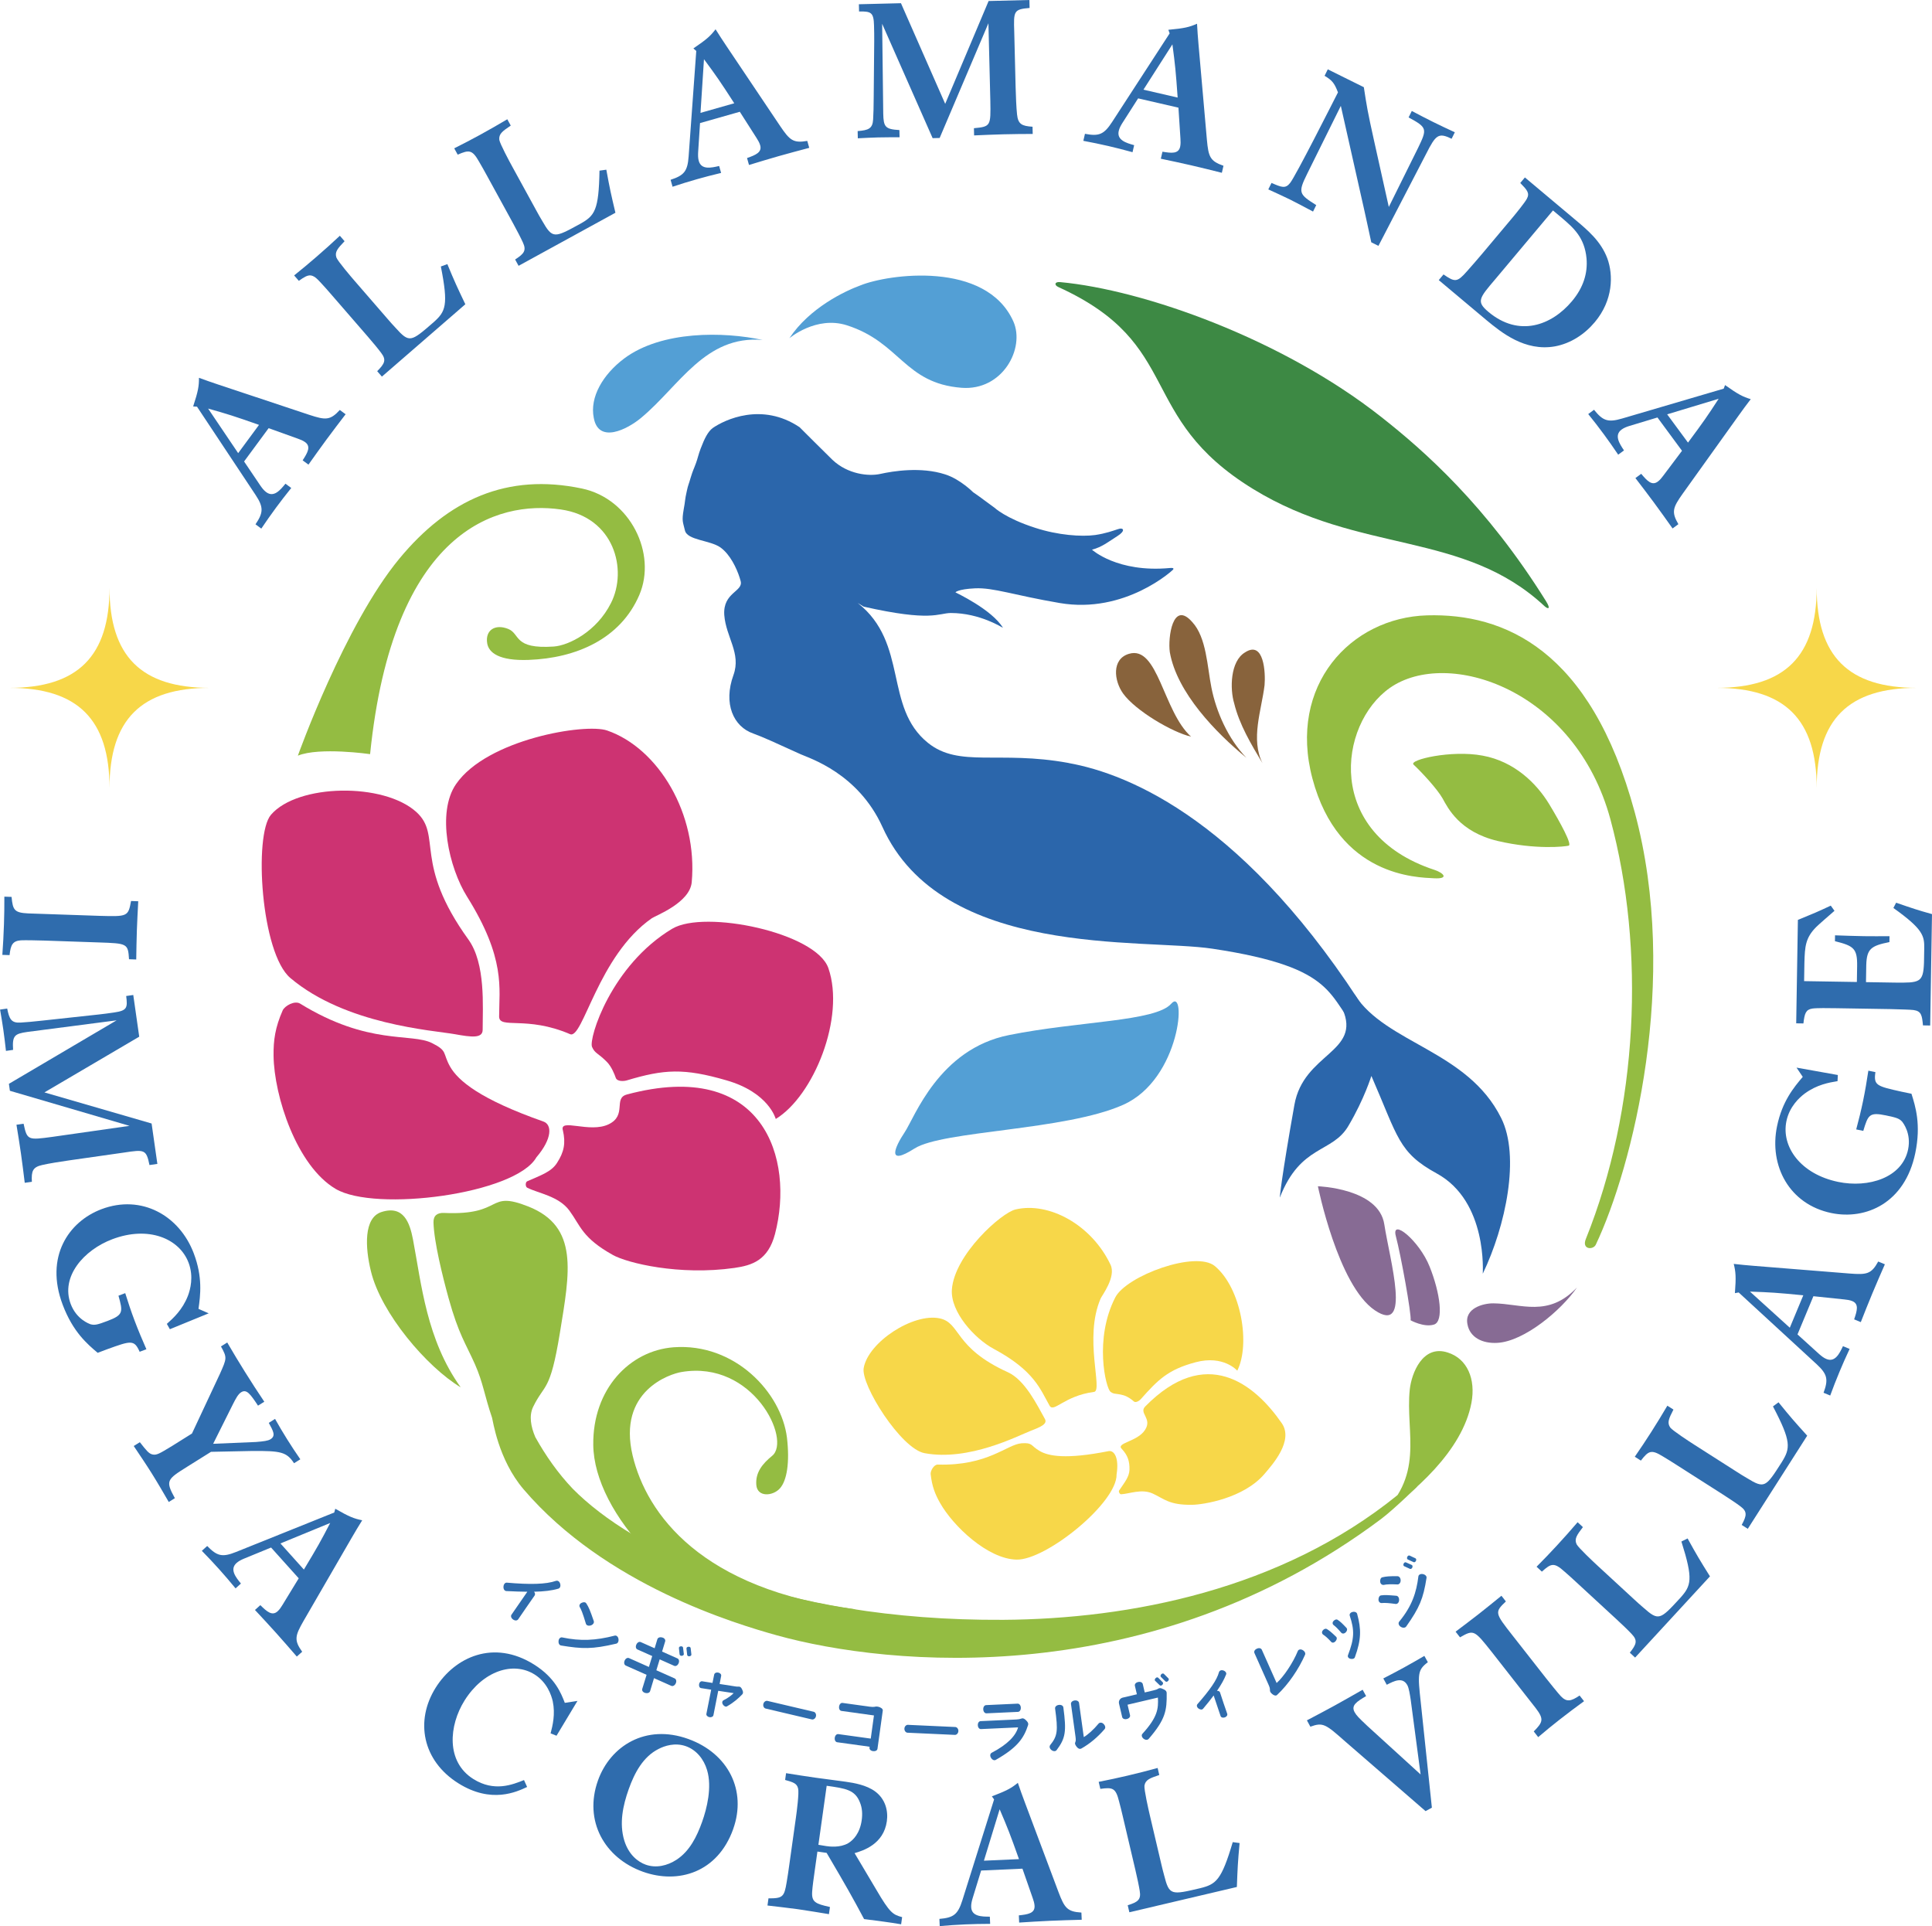 <?xml version="1.0" encoding="UTF-8"?>
<svg id="b" data-name="レイヤー_2" xmlns="http://www.w3.org/2000/svg" width="90.519" height="90.236" viewBox="0 0 90.519 90.236">
  <defs>
    <style>
      .d {
        fill: #876b94;
      }

      .e {
        fill: #f7d749;
      }

      .f {
        fill: #2f6cad;
      }

      .g {
        fill: #3d8944;
      }

      .h {
        fill: #88633c;
      }

      .i {
        fill: #cd3372;
      }

      .j {
        fill: #94bc42;
      }

      .k {
        fill: #539fd5;
      }

      .l {
        fill: #2b66ab;
      }
    </style>
  </defs>
  <g id="c" data-name="atw">
    <g>
      <g>
        <path class="f" d="M9.049,19.044c.239-.729.275-.957.273-1.345.417.153.471.17.913.32l4.258,1.416c.756.248.975.266,1.428-.229l.272.201c-.302.395-.6.783-.895,1.184-.285.386-.568.785-.846,1.176l-.272-.201c.232-.359.398-.645.119-.851-.1-.074-.229-.124-.342-.164l-1.371-.492-1.15,1.56.771,1.142c.081.115.16.217.267.296.358.264.659-.1.9-.397l.272.201c-.284.354-.486.614-.712.921-.237.322-.468.649-.691.982l-.272-.201c.369-.545.388-.796.001-1.38l-2.742-4.131-.18-.011ZM12.135,19.905c-1.175-.414-1.462-.504-2.385-.764l1.409,2.088.976-1.324Z"/>
        <path class="f" d="M13.78,12.904c.368-.295.71-.58,1.052-.877.37-.32.733-.647,1.091-.982l.221.255c-.327.342-.47.502-.382.767.069.175.68.893.861,1.101l1.537,1.773c.116.134.239.275.368.411.654.727.721.669,1.776-.246.579-.513.712-.794.351-2.622l.304-.111c.355.857.454,1.066.843,1.881l-3.909,3.39-.221-.255c.359-.359.435-.53.187-.856-.132-.18-.399-.501-.638-.777l-1.689-1.948c-.157-.181-.315-.363-.479-.538-.432-.485-.572-.457-1.051-.113l-.221-.254Z"/>
        <path class="f" d="M21.281,6.949c.422-.211.816-.417,1.214-.634.428-.235.853-.478,1.273-.728l.162.296c-.392.265-.566.391-.536.669.031.186.476,1.017.609,1.258l1.128,2.058c.086.156.175.32.273.479.486.849.564.806,1.787.135.674-.379.864-.625.897-2.488l.32-.044c.166.913.218,1.138.426,2.017l-4.537,2.486-.162-.296c.427-.275.537-.426.364-.798-.091-.203-.284-.574-.459-.894l-1.239-2.261c-.116-.21-.231-.421-.354-.627-.32-.565-.463-.567-1.003-.332l-.162-.296Z"/>
        <path class="f" d="M32.487,2.268c.635-.43.803-.589,1.039-.896.237.376.269.423.527.811l2.501,3.725c.446.659.609.807,1.269.693l.092.325c-.481.128-.954.253-1.433.389-.462.131-.929.274-1.389.414l-.092-.325c.403-.142.71-.267.615-.6-.034-.12-.105-.238-.17-.34l-.784-1.228-1.864.53-.089,1.375c-.006.14-.006.27.03.398.122.427.582.324.955.237l.092.325c-.441.107-.76.188-1.128.293-.384.109-.767.227-1.147.354l-.092-.325c.626-.206.794-.392.845-1.091l.358-4.945-.135-.119ZM34.402,4.838c-.676-1.046-.848-1.293-1.419-2.064l-.163,2.514,1.582-.45Z"/>
        <path class="f" d="M40.239.199l1.973-.049,2.073,4.715L46.319.047l1.911-.047.009.373c-.746.063-.752.143-.719,1.121l.064,2.586c.011.427.033.96.067,1.279.047.461.227.546.726.578l.008.338c-.454.002-.925.005-1.378.017-.462.012-.915.032-1.368.052l-.008-.338c.79-.073.789-.109.769-1.273l-.09-3.644-2.285,5.375-.329.008-2.365-5.357.051,4.214c.015.613.089.727.757.764l.008.338c-.329,0-.667-.001-1.005.007-.32.008-.604.024-.951.041l-.008-.338c.506-.039.7-.115.725-.543.014-.169.027-.694.027-1.041l.024-2.633c.004-.205-.004-.507-.009-.729-.015-.622-.141-.664-.701-.658l-.008-.338Z"/>
        <path class="f" d="M54.741,1.396c.764-.07.987-.128,1.343-.284.025.444.031.5.069.965l.393,4.47c.073.792.143,1,.777,1.219l-.076.329c-.483-.121-.958-.239-1.443-.351-.468-.108-.947-.209-1.416-.308l.076-.329c.422.07.75.109.828-.229.028-.121.023-.259.015-.38l-.094-1.454-1.889-.435-.742,1.161c-.074.12-.136.233-.166.363-.1.433.353.565.722.668l-.076.329c-.438-.119-.756-.202-1.129-.288-.39-.09-.781-.171-1.176-.244l.076-.329c.647.122.885.04,1.267-.547l2.701-4.158-.061-.169ZM55.176,4.571c-.088-1.243-.119-1.542-.246-2.493l-1.357,2.123,1.603.37Z"/>
        <path class="f" d="M62.21,3.248l1.689.837c.139.902.167,1.105.487,2.543l.683,3.067,1.37-2.764c.434-.896.434-.956-.443-1.43l.15-.302c.331.174.662.348.996.513.342.17.681.328,1.02.485l-.15.303c-.617-.296-.737-.196-1.198.716l-2.231,4.302-.335-.166-.19-.878c-.097-.445-.194-.89-.295-1.327l-.942-4.187-1.567,3.163c-.45.908-.402.972.415,1.486l-.15.303c-.362-.19-.713-.383-1.08-.565-.327-.162-.669-.312-1.016-.474l.15-.303c.474.205.653.284.875-.003.265-.335,1.943-3.661,2.239-4.239-.169-.441-.269-.56-.627-.777l.15-.303Z"/>
        <path class="f" d="M67.409,13.123l.223-.266c.538.37.639.373,1.092-.14.104-.11.597-.683.706-.813l1.418-1.689c.16-.191.599-.728.691-.906.141-.265.008-.411-.311-.737l.217-.259,2.323,1.95c.634.532,1.233,1.035,1.537,1.835.29.789.273,1.971-.584,2.993-.48.572-1.125.995-1.858,1.134-1.423.257-2.532-.663-3.206-1.216l-2.248-1.887ZM72.761,9.859l-2.704,3.222c-.762.893-.893,1.05-.321,1.53,1.43,1.201,2.959.638,3.914-.5.537-.64.743-1.315.683-2.004-.092-.983-.611-1.43-1.13-1.877l-.443-.372Z"/>
        <path class="f" d="M80.824,18.041c.626.444.833.546,1.203.659-.27.353-.302.399-.575.778l-2.612,3.648c-.46.649-.542.853-.204,1.431l-.272.2c-.288-.406-.571-.805-.867-1.205-.285-.386-.582-.775-.874-1.155l.272-.2c.275.328.498.571.777.365.1-.074.187-.182.258-.279l.876-1.165-1.15-1.56-1.319.398c-.134.043-.255.089-.362.168-.358.264-.1.659.113.977l-.272.2c-.255-.375-.443-.646-.67-.953-.237-.322-.482-.639-.734-.95l.272-.201c.412.514.646.606,1.318.409l4.757-1.398.064-.168ZM79.087,20.735c.743-1,.914-1.248,1.436-2.053l-2.412.729.976,1.324Z"/>
      </g>
      <g>
        <path class="f" d="M6.477,42.222c-.028.551-.049.906-.064,1.35-.016.462-.023.924-.03,1.378l-.338-.012c-.046-.74-.081-.741-1.423-.787l-2.532-.087c-.222-.007-.924-.023-1.111-.012-.384.031-.479.206-.531.693l-.338-.011c.034-.479.06-.959.076-1.439.015-.426.019-.818.018-1.289l.338.012c.059.616.126.742.783.774l.8.027,2.541.087c1.306.036,1.342.037,1.474-.696l.338.012Z"/>
        <path class="f" d="M6.244,46.613l.279,1.954-4.442,2.61,5.022,1.457.27,1.893-.37.053c-.149-.733-.23-.731-1.197-.584l-2.562.365c-.422.06-.949.144-1.262.216-.453.1-.516.289-.489.788l-.334.047c-.055-.45-.113-.918-.177-1.367-.065-.458-.138-.905-.211-1.353l.334-.048c.165.776.2.771,1.355.615l3.609-.515-5.606-1.643-.046-.326,5.046-2.974-4.18.543c-.607.087-.712.173-.67.841l-.334.048c-.038-.327-.076-.663-.124-.997-.045-.317-.094-.597-.152-.939l.334-.048c.098.498.196.682.624.657.17-.006.693-.054,1.038-.094l2.618-.284c.204-.02.503-.063.723-.094.616-.088.643-.217.572-.773l.334-.048Z"/>
        <path class="f" d="M4.575,63.376c-.474-.401-1.155-.97-1.638-2.251-.848-2.246.278-3.896,1.817-4.477,1.88-.71,3.658.301,4.326,2.073.421,1.114.31,1.954.22,2.597l.478.209-1.819.744-.142-.25c.299-.265.731-.656.987-1.313.109-.288.28-.894.032-1.551-.43-1.139-1.883-1.741-3.571-1.103-1.348.508-2.432,1.763-1.952,3.036.273.724.872.925.918.946.202.057.325.029.815-.156.749-.282.712-.43.505-1.179l.316-.12c.135.434.282.872.442,1.296.17.449.356.892.55,1.332l-.316.119c-.256-.578-.406-.521-1.527-.117l-.441.166Z"/>
        <path class="f" d="M10.647,62.894c.273.469.553.934.836,1.386.292.467.592.93.9,1.388l-.294.184c-.364-.548-.535-.788-.791-.627-.143.089-.248.291-.389.568l-.922,1.846,2.013-.085c.349-.029.554-.053.675-.129.256-.16.127-.384-.082-.767l.294-.185c.183.326.369.64.567.956.198.317.404.628.617.936l-.294.184c-.35-.526-.607-.585-1.985-.573l-1.905.039-1.108.693c-.965.604-1.035.658-.586,1.478l-.286.179c-.263-.454-.522-.901-.8-1.345-.269-.43-.52-.797-.841-1.277l.286-.179c.305.386.419.535.59.574.196.045.332-.04.917-.395l.935-.585,1.307-2.79c.332-.743.342-.76.052-1.291l.294-.184Z"/>
        <path class="f" d="M15.708,70.682c.666.382.882.463,1.262.54-.235.378-.262.427-.498.83l-2.249,3.884c-.396.69-.458.901-.065,1.445l-.252.226c-.326-.377-.646-.746-.979-1.117-.321-.357-.654-.715-.981-1.066l.251-.226c.305.3.551.521.809.289.093-.083.168-.199.231-.302l.759-1.244-1.295-1.442-1.275.523c-.129.056-.245.113-.344.202-.331.297-.036.666.206.962l-.251.226c-.29-.349-.503-.6-.758-.884-.267-.298-.541-.589-.822-.875l.251-.226c.46.472.701.541,1.351.28l4.602-1.849.047-.174ZM14.238,73.531c.643-1.067.79-1.33,1.232-2.182l-2.331.958,1.099,1.224Z"/>
        <path class="f" d="M24.697,83.716c-.489.228-1.675.797-3.22-.171-1.688-1.058-2.039-2.926-1.066-4.478.902-1.439,2.717-2.275,4.608-1.089.994.623,1.272,1.353,1.444,1.798l.592-.091-.981,1.631-.277-.111c.096-.37.226-.897.101-1.501-.065-.282-.262-.888-.85-1.257-1.01-.633-2.417-.162-3.282,1.217-.732,1.168-.884,2.867.412,3.68.979.614,1.828.265,2.373.049l.145.322Z"/>
        <path class="f" d="M34.354,85.683c-.729,2.044-2.577,2.594-4.227,2.006-1.809-.645-2.783-2.389-2.112-4.274.576-1.617,2.235-2.668,4.234-1.947,1.882.68,2.743,2.422,2.104,4.214ZM30.855,81.935c-.725.365-1.126,1.119-1.397,1.881-.275.771-.449,1.605-.212,2.398.208.688.657,1.018,1.009,1.143.486.173,1.011.049,1.442-.232.616-.403.954-1.086,1.201-1.781.218-.611.472-1.616.23-2.42-.15-.506-.496-.941-.989-1.117-.519-.185-1.015-.012-1.283.128Z"/>
        <path class="f" d="M36.83,83.07c.518.082.913.146,1.371.21.203.028,1.199.16,1.419.19.396.056.975.155,1.382.455.48.355.618.904.549,1.397-.152,1.083-1.118,1.379-1.512,1.494l1.024,1.724c.63,1.076.771,1.159,1.204,1.274l-.047.335c-.298-.051-.554-.087-.818-.124-.308-.043-.617-.078-.917-.12-.555-1.039-.806-1.487-1.756-3.102l-.431-.061-.119.845c-.056.396-.114.81-.127,1.033-.033.489.153.569.833.719l-.047.335c-.492-.078-.974-.164-1.458-.232-.476-.067-.962-.117-1.422-.173l.047-.335c.673.005.738-.076.85-.743.047-.272.086-.545.125-.826l.31-2.21c.04-.282.156-1.172.103-1.368-.056-.241-.228-.292-.608-.4l.044-.317ZM38.343,86.425c.123.017.245.044.369.061.141.02.634.089,1.025-.134.245-.145.551-.47.636-1.078.04-.282.026-.571-.081-.829-.23-.598-.67-.66-1.56-.785l-.388,2.765Z"/>
        <path class="f" d="M46.471,84.155c.718-.272.917-.388,1.218-.633.143.421.164.473.326.911l1.576,4.201c.283.744.406.925,1.075.966l.015.337c-.498.014-.987.026-1.484.049-.479.022-.968.052-1.447.083l-.015-.337c.425-.046.752-.096.737-.442-.006-.124-.047-.256-.088-.37l-.48-1.376-1.936.087-.404,1.317c-.038.135-.068.261-.062.394.02.444.492.45.874.45l.015.337c-.454.003-.783.008-1.165.025-.4.018-.799.045-1.198.08l-.015-.337c.656-.056.863-.199,1.074-.867l1.488-4.73-.105-.147ZM47.742,87.097c-.418-1.174-.528-1.454-.906-2.336l-.737,2.409,1.643-.074Z"/>
        <path class="f" d="M51.477,83.476c.463-.091.897-.184,1.339-.288.476-.112.95-.232,1.422-.362l.077.329c-.448.151-.65.226-.695.501-.02.187.187,1.107.25,1.375l.537,2.285c.041.173.084.355.135.535.241.948.328.928,1.686.608.751-.186,1-.372,1.529-2.159l.321.043c-.084.924-.094,1.155-.128,2.058l-5.037,1.185-.077-.329c.485-.151.631-.267.563-.671-.034-.22-.12-.629-.204-.984l-.59-2.51c-.055-.234-.11-.467-.174-.699-.157-.63-.294-.67-.878-.588l-.077-.328Z"/>
        <path class="f" d="M64.81,78.632c.324-.168.648-.335.967-.511.32-.175.643-.363.958-.546l.163.296c-.487.369-.477.556-.33,1.895l.519,4.919-.296.163-3.734-3.236c-.947-.839-1.063-.938-1.663-.72l-.162-.297c.496-.262.874-.459,1.279-.682.444-.244.884-.496,1.332-.751l.163.296c-.436.259-.716.433-.54.753.085.156.197.267.598.646l2.495,2.273-.465-3.508c-.037-.233-.08-.534-.157-.675-.218-.398-.617-.199-.964-.019l-.162-.297Z"/>
        <path class="f" d="M68.197,76.441c.439-.333.725-.545,1.075-.819.364-.285.722-.577,1.074-.864l.208.266c-.537.511-.515.539.313,1.596l1.563,1.994c.137.175.577.722.706.858.271.274.466.234.872-.04l.208.266c-.389.282-.772.571-1.15.867-.336.263-.638.511-.998.816l-.208-.266c.433-.441.487-.574.089-1.097l-.494-.63-1.568-2.002c-.813-1.023-.835-1.051-1.482-.68l-.208-.266Z"/>
        <path class="f" d="M71.993,73.398c.332-.334.64-.655.947-.988.332-.36.657-.725.975-1.097l.248.229c-.287.377-.412.552-.294.805.088.166.775.812.978.999l1.726,1.591c.131.121.268.247.412.367.731.65.792.585,1.737-.442.518-.575.619-.868.056-2.645l.29-.144c.448.812.569,1.009,1.048,1.776l-3.507,3.805-.248-.229c.317-.397.373-.575.09-.872-.151-.164-.453-.454-.721-.7l-1.896-1.748c-.176-.163-.353-.325-.536-.482-.483-.433-.62-.39-1.057.005l-.248-.229Z"/>
        <path class="f" d="M76.594,68.245c.269-.388.515-.758.759-1.14.263-.412.519-.83.767-1.251l.285.182c-.216.421-.308.615-.148.844.117.148.906.663,1.139.811l1.979,1.263c.15.096.307.196.47.289.834.511.882.436,1.633-.741.409-.657.457-.964-.41-2.614l.26-.193c.584.721.738.893,1.344,1.564l-2.784,4.363-.285-.182c.243-.446.266-.632-.065-.874-.178-.135-.525-.367-.833-.563l-2.174-1.387c-.202-.129-.405-.258-.612-.38-.552-.342-.679-.275-1.04.191l-.285-.182Z"/>
        <path class="f" d="M81.285,60.582c.059-.765.038-.995-.055-1.371.442.049.498.053.963.093l4.474.359c.794.061,1.01.026,1.332-.563l.312.13c-.2.456-.396.904-.587,1.364-.185.443-.364.898-.541,1.345l-.312-.13c.139-.404.233-.722-.087-.855-.115-.048-.252-.066-.372-.078l-1.45-.151-.745,1.79,1.021.926c.106.092.207.173.33.224.411.171.616-.254.779-.6l.312.13c-.191.412-.326.712-.472,1.065-.154.369-.3.742-.437,1.118l-.312-.13c.228-.618.187-.866-.328-1.341l-3.649-3.358-.177.032ZM84.489,60.682c-1.24-.121-1.54-.14-2.499-.173l1.867,1.692.632-1.519Z"/>
        <path class="f" d="M89.557,51.24c.186.592.456,1.438.179,2.779-.486,2.351-2.321,3.143-3.932,2.81-1.968-.407-2.929-2.213-2.545-4.068.242-1.167.785-1.817,1.205-2.312l-.292-.433,1.935.346-.014.288c-.395.064-.969.163-1.537.581-.247.185-.716.606-.858,1.294-.247,1.193.658,2.479,2.426,2.845,1.411.292,2.999-.188,3.275-1.52.157-.758-.241-1.249-.269-1.291-.14-.156-.258-.199-.773-.305-.783-.162-.832-.018-1.058.726l-.331-.069c.118-.439.229-.888.321-1.332.097-.47.177-.944.248-1.42l.331.068c-.093.626.064.658,1.227.917l.462.096Z"/>
        <path class="f" d="M84.236,43.096c.734-.299.913-.376,1.54-.669l.174.243c-.171.148-.794.69-.857.76-.506.508-.531.916-.552,1.672l-.014.862,2.472.04.012-.738c.014-.836-.162-.954-1.039-1.173l.004-.275c.453.016.916.033,1.369.04.4.006.685.002,1.183.001l-.004.276c-.857.173-1.063.312-1.085,1.076l-.013.8,1.351.022c1.156.01,1.334.013,1.367-.938l.011-.649c.01-.596-.039-.908-1.445-1.909l.128-.247c.787.271.973.336,1.681.534l-.085,5.219-.338-.006c-.045-.481-.078-.668-.442-.719-.186-.021-.489-.026-1.075-.044l-2.525-.041c-.382-.006-.943-.015-1.147.017-.294.049-.359.216-.412.696l-.338-.005.079-4.846Z"/>
      </g>
      <g>
        <path class="f" d="M25.021,74.569c.053.059.06.132.026.18-.185.268-.585.836-.767,1.11-.046.066-.142.079-.239.013-.094-.065-.121-.163-.077-.227l.743-1.075c-.288-.003-.613-.013-.985-.032-.079-.006-.141-.086-.133-.205.007-.12.078-.195.157-.189,1.081.095,1.834.08,2.302-.084.078-.025.167.021.197.136.032.112-.005.204-.083.229-.309.092-.674.134-1.14.144Z"/>
        <path class="f" d="M26.288,77.089c-.081-.014-.13-.098-.118-.215.01-.119.095-.181.17-.164.852.18,1.567.147,2.461-.084.075-.019.159.04.176.156.018.113-.028.201-.102.22-1.13.265-1.588.25-2.588.087ZM27.681,76.147c-.113.036-.208-.003-.23-.079-.151-.504-.223-.673-.288-.78-.037-.06-.012-.149.082-.196.096-.049.185-.038.223.022.112.173.173.307.353.835.023.073-.03.161-.14.199Z"/>
        <path class="f" d="M31.452,78.979l-.81-.361c-.076.255-.145.479-.183.608-.023.075-.112.113-.225.086-.11-.028-.167-.112-.144-.187l.204-.663-.975-.434c-.071-.032-.098-.132-.051-.236.045-.102.135-.144.206-.112l.929.414.156-.511-.694-.309c-.068-.03-.098-.122-.05-.23.045-.102.137-.146.205-.116l.652.29.127-.422c.023-.075.114-.112.224-.084.111.025.165.111.142.185-.033.111-.086.277-.144.476l.722.322c.068.03.096.128.05.23-.048.108-.137.146-.205.116l-.68-.303c-.051.167-.104.341-.156.511l.856.381c.071.032.1.126.055.228-.047.105-.139.152-.21.121ZM31.95,77.571c-.058.008-.102-.022-.108-.062l-.033-.3c-.003-.039.027-.076.088-.083.057-.005.102.022.105.061l.037.298c.006.04-.027.076-.089.086ZM32.304,77.593c-.058.008-.102-.022-.108-.062l-.033-.3c-.003-.039.028-.079.088-.083.059-.011.102.022.108.062l.034.297c.006.04-.027.076-.089.086Z"/>
        <path class="f" d="M34.064,79.939c-.06.032-.14-.001-.194-.085-.056-.087-.031-.171.032-.202.215-.104.391-.248.472-.332l-.723-.109-.224,1.139c-.013.068-.091.113-.186.095-.099-.017-.157-.089-.145-.153l.225-1.133-.473-.074c-.066-.009-.11-.083-.094-.179.013-.097.08-.15.146-.141l.482.077.079-.389c.013-.068.088-.114.186-.095.102.018.154.088.142.152l-.073.381.74.115c.059.01.107.013.141.008.029,0,.055.002.078.013.052.031.076.075.111.155.036.078.035.149-.005.191-.176.183-.403.388-.717.564Z"/>
        <path class="f" d="M38.038,80.552l-2.168-.51c-.069-.016-.131-.107-.105-.216.025-.106.121-.16.19-.143l2.168.51c.069.016.131.107.106.213-.025.109-.121.163-.19.146Z"/>
        <path class="f" d="M40.907,82.038c-.114-.016-.179-.084-.169-.161l.006-.046-1.518-.21c-.08-.011-.13-.099-.115-.21s.088-.182.168-.171l1.518.21.15-1.085-1.521-.211c-.077-.011-.128-.093-.112-.207.016-.114.087-.179.164-.168l1.263.175c.111.015.183.016.234.007.036-.011.081-.017.118-.012.04.005.071.01.124.03.053.023.105.055.125.089.016.018.022.044.018.071l-.248,1.788c-.011.077-.092.125-.206.109Z"/>
        <path class="f" d="M44.741,81.276l-2.224-.102c-.071-.003-.148-.081-.143-.193.005-.108.089-.179.16-.176l2.225.102c.071.003.148.081.143.19-.005.111-.089.182-.16.179Z"/>
        <path class="f" d="M46.655,82.447c-.07.04-.164.004-.225-.099-.06-.1-.037-.197.033-.234.767-.402,1.133-.813,1.237-1.19l-1.738.08c-.078.004-.143-.068-.148-.18-.005-.111.054-.189.131-.192l1.67-.077c.096-.004.182-.021.237-.042.027-.011.055-.015.08-.01.063.016.102.048.167.117.065.065.09.132.071.192-.196.605-.486,1.05-1.515,1.634ZM47.694,80.198l-1.475.068c-.077.003-.146-.071-.151-.186-.005-.115.056-.195.134-.199l1.475-.068c.077-.003.146.071.151.186.005.115-.056.195-.134.199Z"/>
        <path class="f" d="M49.503,81.991c-.045.063-.148.064-.239-.004-.091-.072-.108-.17-.06-.233.347-.433.372-.662.23-1.711-.011-.08.057-.155.173-.171.117-.016.203.038.214.118.149,1.119.109,1.438-.318,2.002ZM50.655,81.919c-.055.029-.124.008-.183-.053-.059-.067-.114-.147-.104-.211.001-.013.006-.026.013-.039.027-.057.026-.129.008-.261l-.211-1.524c-.011-.077.057-.152.171-.168.111-.015.196.039.207.115l.222,1.601c.18-.1.47-.359.692-.631.051-.06.157-.066.237.017.084.085.098.184.043.245-.321.37-.686.681-1.095.91Z"/>
        <path class="f" d="M53.814,81.466c-.05.057-.149.057-.239-.014-.087-.072-.101-.171-.05-.227.717-.787.752-1.177.726-1.697l-1.422.334.116.492c.017.072-.04.153-.152.179-.112.026-.199-.02-.216-.092l-.148-.631c-.03-.127.046-.25.173-.28l.664-.156-.094-.399c-.017-.072.04-.153.153-.176.109-.026.199.02.217.096l.092.393.386-.091c.13-.03.195-.052.233-.08.025-.016.051-.028.076-.03.066-.006.112.015.202.058.086.04.132.1.131.164.013.825-.053,1.239-.847,2.159ZM54.458,78.931c-.04.045-.094.047-.123.019l-.215-.208c-.029-.028-.021-.078.022-.123.041-.042.093-.051.123-.019l.209.209c.029.028.025.08-.016.122ZM54.727,78.75c-.041.045-.094.048-.123.019l-.211-.208c-.029-.028-.025-.08.015-.125.038-.041.094-.047.123-.019l.212.211c.029.028.022.081-.016.122Z"/>
        <path class="f" d="M57.019,79.214c.072-.008.126.023.143.076.076.236.246.749.336.997.021.062-.022.139-.116.17-.091.031-.173.002-.195-.065l-.324-.962c-.137.187-.301.39-.493.618-.046.058-.132.054-.219-.008-.08-.061-.094-.152-.049-.203.585-.665.914-1.136,1.009-1.496.021-.073.104-.12.212-.081.101.038.152.119.122.188-.09.227-.224.472-.426.766Z"/>
        <path class="f" d="M59.833,79.408c-.043.04-.111.033-.183-.014-.067-.045-.134-.11-.145-.166-.004-.016-.004-.032-.005-.049.004-.06-.012-.134-.058-.236l-.669-1.502c-.032-.071.011-.158.116-.204.104-.049.198-.02.23.05l.694,1.558c.313-.272.767-.939.991-1.494.028-.074.128-.108.23-.048.102.06.142.151.109.223-.29.659-.774,1.38-1.311,1.881Z"/>
        <path class="f" d="M62.574,76.887c-.067.077-.154.087-.201.035-.164-.178-.279-.281-.388-.348-.049-.037-.067-.119-.011-.19.056-.071.13-.098.188-.07.125.076.233.168.436.363.053.049.043.133-.024.21ZM63.047,76.475c-.071.069-.158.067-.205.016-.151-.175-.263-.29-.365-.364-.049-.037-.06-.119,0-.185.065-.068.136-.094.192-.058.122.078.221.171.417.381.045.049.037.136-.039.21ZM63.479,77.642c-.025.064-.111.094-.211.069-.096-.025-.138-.1-.112-.168.299-.784.313-1.158.083-1.851-.024-.068.027-.154.136-.176.104-.023.193.02.211.091.196.722.196,1.203-.108,2.036Z"/>
        <path class="f" d="M65.551,74.962c-.004.12-.084.19-.162.18-.305-.042-.496-.057-.652-.043-.075.006-.149-.052-.152-.159,0-.109.048-.188.119-.199.188-.028.35-.012.717.017.077.007.136.087.13.204ZM65.478,74.228c-.303-.013-.495-.012-.649.022-.073.009-.155-.044-.164-.15-.01-.107.03-.191.102-.207.184-.044.34-.054.707-.051.08.001.147.076.15.194.001.116-.067.193-.147.192ZM65.885,76.198c-.05.069-.157.078-.259.013-.103-.068-.123-.179-.069-.242.601-.729.805-1.367.898-2.117.007-.077.098-.132.216-.108.111.025.178.1.166.175-.155.982-.328,1.392-.952,2.279ZM66.171,73.436c-.026.056-.075.078-.112.062l-.272-.125c-.033-.015-.048-.065-.023-.12.025-.051.069-.074.107-.059l.272.121c.037.016.05.067.027.121ZM66.342,73.122c-.026.056-.075.078-.112.062l-.271-.125c-.035-.018-.05-.067-.024-.123.023-.054.072-.076.109-.06l.273.128c.035.018.048.065.025.118Z"/>
      </g>
      <g>
        <path class="g" d="M49.591,13.449c-.21-.092-.18-.255.07-.234,3.941.363,10.427,2.672,15.046,6.313,2.033,1.598,4.937,4.16,7.726,8.633.245.393.092.376-.058.245-3.813-3.564-8.651-2.427-13.659-5.494-5.527-3.391-3.217-6.772-9.126-9.463"/>
        <path class="k" d="M36.981,15.85c.949-1.43,2.598-2.211,3.326-2.478,1.312-.535,5.885-1.171,7.17,1.683.563,1.26-.503,3.263-2.428,3.112-2.679-.21-2.87-2.127-5.366-2.926-1.443-.465-2.702.607-2.702.607"/>
        <path class="k" d="M35.731,15.927c-1.826-.396-4.732-.443-6.486.867-.999.75-1.62,1.814-1.426,2.779.221,1.229,1.566.548,2.222,0,1.789-1.487,2.999-3.882,5.691-3.646"/>
        <path class="l" d="M62.9,47.27c.901,2.038-1.823,2.057-2.254,4.49-.609,3.421-.694,4.376-.681,4.339.976-2.498,2.461-2.058,3.217-3.363.751-1.273,1.064-2.322,1.072-2.329,1.255,2.879,1.259,3.58,3.063,4.568,2.401,1.314,2.148,4.693,2.155,4.696,1.074-2.233,1.763-5.501.86-7.297-1.572-3.162-5.392-3.482-6.856-5.769"/>
        <path class="l" d="M50.066,35.744c-3.271-.599-5.12.239-6.59-.943-2.076-1.675-.894-4.663-3.29-6.554l.279.173c3.183.72,3.483.306,4.081.298,1.382,0,2.44.701,2.445.693-.532-.87-2.221-1.651-2.227-1.661,0,0,.109-.15.918-.188.872-.04,1.806.32,3.964.688,3.076.528,5.307-1.55,5.3-1.55,0,0,.137-.118-.144-.089-2.455.226-3.64-.859-3.64-.859.479-.124.807-.396,1.195-.641.391-.245.295-.423.005-.316-.221.071-.545.194-1.047.269-.643.089-1.751.011-2.817-.338-1.38-.443-1.9-.938-1.9-.938-.674-.5-.997-.73-1.002-.726,0,0-.616-.618-1.313-.838-1.138-.369-2.45-.152-3.038-.022-.544.122-1.525.019-2.242-.659-.258-.245-1.537-1.527-1.541-1.53-1.763-1.182-3.504-.355-4.075.043-.214.166-.373.466-.559.958-.108.283-.135.451-.217.674-.115.319-.137.313-.253.693-.089.319-.116.322-.179.621-.101.443-.068.454-.145.852-.099.576-.036.59.055.99.103.472,1.173.455,1.666.803.45.323.756.965.901,1.419l.044.152c.14.499-.838.525-.766,1.594.08,1.047.8,1.789.431,2.811-.489,1.341,0,2.421.925,2.74.465.17,1,.415,2.232.976.41.185,2.681.887,3.82,3.397,2.789,6.183,12.2,5.212,15.471,5.71,5.97.898,5.336,2.275,6.905,3.953l.436-.763c-5.707-9.107-11.21-11.375-14.09-11.89"/>
        <path class="j" d="M21.585,64.994c-1.589-.955-3.733-3.471-4.207-5.442-.275-1.122-.34-2.504.494-2.771,1.038-.333,1.327.503,1.476,1.278.4,2.109.636,4.702,2.237,6.935"/>
        <path class="h" d="M58.4,35.503c-1.428-1.17-3.259-3.053-3.591-4.949-.096-.674.132-2.464,1.053-1.41.669.725.698,2.087.898,3.078.219,1.106.773,2.387,1.64,3.281"/>
        <path class="h" d="M59.158,35.767c-.547-.913-1.091-1.823-1.334-2.818-.203-.67-.188-1.969.506-2.384.894-.586.968.96.918,1.532-.142,1.179-.667,2.532-.091,3.67"/>
        <path class="h" d="M55.803,34.51c-1.313-1.181-1.541-4.295-2.911-3.879-.815.245-.7,1.26-.274,1.856.578.806,2.314,1.825,3.184,2.023"/>
        <path class="i" d="M30.539,43.018c-2.528,1.76-3.224,5.696-3.831,5.43-2.039-.877-3.316-.22-3.323-.823,0-1.325.315-2.712-1.5-5.615-.847-1.346-1.445-3.944-.515-5.281,1.445-2.095,6.055-2.862,7.078-2.506,2.403.831,4.251,3.914,3.961,7.109-.091.962-1.678,1.556-1.871,1.686"/>
        <path class="i" d="M31.502,43.505c-2.868,1.714-3.928,5.149-3.764,5.539.133.313.279.281.699.707.215.218.359.586.41.735.062.199.402.165.517.129,1.748-.525,2.676-.583,4.67-.004,1.994.571,2.312,1.811,2.312,1.811,1.777-1.083,3.265-4.759,2.466-7.066-.581-1.672-5.808-2.749-7.311-1.849"/>
        <path class="i" d="M21.301,48.448c.788.143,1.313.209,1.313-.206,0-1.092.147-3.091-.667-4.226-2.603-3.61-1.221-4.862-2.435-5.97-1.527-1.395-5.565-1.33-6.816.124-.812.94-.472,6.484.91,7.649,2.582,2.182,6.664,2.448,7.696,2.629"/>
        <path class="i" d="M29.366,51.277c-.641.172.022.973-.848,1.393-.896.434-2.334-.312-2.143.296.133.584.055,1-.275,1.51-.267.424-.754.578-1.399.865-.094.044-.087.256-.002.299.53.27,1.474.39,1.98,1.076.527.72.595,1.273,2.035,2.077.67.376,3.104.976,5.695.607.824-.118,1.578-.354,1.902-1.591.918-3.513-.52-8.255-6.945-6.533"/>
        <path class="i" d="M25.13,54.22c.761-.892.732-1.541.328-1.679-2.967-1.044-3.991-1.907-4.371-2.573-.361-.643-.099-.728-.843-1.1-.98-.492-2.972.127-6.182-1.85-.257-.159-.718.103-.816.313-.356.806-.438,1.409-.429,2.125.022,1.893,1.083,5.167,2.911,6.243,1.852,1.097,8.422.242,9.402-1.479"/>
        <path class="k" d="M47.272,48.491c3.282-.66,6.867-.628,7.604-1.47.73-.837.462,3.533-2.257,4.739-2.717,1.21-8.439,1.2-9.77,2.044-1.329.849-.932-.057-.463-.759.467-.695,1.599-3.898,4.887-4.554"/>
        <path class="j" d="M64.483,71.167c1.767-1.24,4.032-3.184,4.458-5.449.207-1.115-.195-2.069-1.117-2.357-1.171-.377-1.691.976-1.773,1.736-.217,2.058.771,4.081-1.568,6.07"/>
        <path class="d" d="M61.747,55.574s.934,4.638,2.666,5.81c1.734,1.168.706-2.336.445-4.024-.253-1.693-3.111-1.786-3.111-1.786"/>
        <path class="d" d="M66.091,61.853c.043-.293-.455-3.046-.691-3.936-.236-.883,1.1.206,1.582,1.423.489,1.221.681,2.576.198,2.715-.47.142-1.089-.202-1.089-.202"/>
        <path class="d" d="M73.887,60.314c-.749,1.084-2.471,2.522-3.726,2.596-.715.043-1.295-.261-1.406-.866-.156-.753.734-.99,1.214-.985,1.307.012,2.567.677,3.918-.745"/>
        <path class="j" d="M66.227,35.819c.376.349,1.113,1.144,1.365,1.591.245.446.795,1.566,2.579,1.988,1.787.418,3.15.265,3.326.22.171-.047-.385-1.07-.906-1.933-.597-.99-1.645-2.016-3.126-2.285-1.471-.277-3.473.198-3.237.418"/>
        <path class="j" d="M27.268,22.887c-3.507-.738-6.261.51-8.556,3.283-2.567,3.102-4.756,9.231-4.756,9.231,1.016-.413,3.384-.071,3.384-.071,1.07-10.535,5.965-11.889,8.93-11.463,2.517.358,3.143,2.828,2.357,4.382-.67,1.342-1.982,1.99-2.68,2.04-1.905.13-1.556-.591-2.136-.825-.623-.249-1.083.067-.985.67.07.447.566.834,1.948.781,2.213-.082,4.294-.976,5.18-3.042.828-1.931-.416-4.507-2.687-4.986"/>
        <path class="j" d="M29.641,68.192c-.72-3.028,1.746-3.83,2.297-3.917,3.354-.562,5.149,3.186,4.241,3.926-.455.372-.79.778-.744,1.366.048.587.775.525,1.101.166.335-.366.47-1.222.335-2.381-.265-2.125-2.451-4.444-5.308-4.235-2.061.153-3.8,1.962-3.767,4.575.036,3.213,3.954,7.446,8.561,8.611l3.738-.909c-7.256-.918-9.801-4.482-10.454-7.201"/>
        <path class="j" d="M65.466,70.052c-5.462,4.418-12.52,5.796-18.465,5.834-10.568.06-17.35-3.283-20.173-6.147-.682-.717-1.26-1.54-1.748-2.414-.209-.489-.301-1-.103-1.413.544-1.12.795-.649,1.257-3.478.46-2.833.898-4.969-1.481-5.912-1.977-.781-1.115.428-3.942.302-.328-.016-.506.126-.501.44.021.904.426,2.53.703,3.538.479,1.724.804,2.129,1.24,3.112.386.872.445,1.463.799,2.498.041.109.282,1.958,1.481,3.361,3.834,4.486,9.934,6.301,11.878,6.843,5.212,1.443,17.441,2.669,28.294-5.451.602-.452,1.71-1.538,1.71-1.538,0,0-.903.465-.949.423"/>
        <path class="j" d="M67.204,40.75c.412.135.728.436-.024.395-.763-.043-4.463-.061-5.689-4.67-1.159-4.366,1.794-7.545,5.375-7.647,3.579-.101,7.653,1.567,9.725,9.222,2.124,7.861-.104,16.632-1.825,20.263-.125.255-.669.23-.465-.271,2.456-6.104,2.796-13.568,1.149-19.665-1.654-6.095-7.637-8.042-10.336-6.147-2.42,1.708-3.061,6.824,2.09,8.521"/>
        <path class="e" d="M51.569,60.831c-.804,1.85.12,4.319-.31,4.377-1.404.184-1.885.99-2.083.646-.429-.754-.711-1.644-2.63-2.669-.876-.473-2.02-1.718-1.948-2.769.116-1.637,2.324-3.607,2.986-3.756,1.556-.366,3.557.71,4.448,2.592.27.568-.405,1.441-.463,1.579"/>
        <path class="e" d="M52.255,60.778c-1.002,1.941-.448,4.254-.224,4.425.171.131.245.06.613.164.195.056.404.213.475.284.098.091.279-.044.33-.104.792-.889,1.26-1.381,2.567-1.728,1.313-.351,1.953.395,1.953.395.622-1.235.19-3.862-1.048-4.899-.891-.745-4.138.448-4.666,1.463"/>
        <path class="e" d="M48.306,67.025c.477-.182.785-.324.646-.558-.352-.625-.92-1.81-1.729-2.18-2.546-1.152-2.201-2.313-3.197-2.524-1.242-.261-3.347,1.113-3.56,2.326-.14.791,1.751,3.786,2.852,3.989,2.079.388,4.37-.813,4.988-1.053"/>
        <path class="e" d="M53.653,65.895c-.304.308.344.557-.003,1.089-.349.561-1.395.611-1.088.898.272.295.366.564.357.973-.012.336-.226.586-.488.976-.032.056.036.177.095.173.393-.022.956-.266,1.471-.039.542.245.77.549,1.854.532.501-.003,2.421-.295,3.401-1.455.363-.427,1.37-1.545.802-2.368-1.286-1.857-3.557-3.673-6.401-.781"/>
        <path class="e" d="M52.315,69.069c.123-.773-.111-1.139-.38-1.086-1.982.393-2.823.241-3.248-.022-.409-.241-.292-.382-.824-.346-.686.05-1.57,1.064-3.92.997-.19-.007-.351.295-.34.443.063.584.212.951.443,1.359.61,1.08,2.234,2.624,3.583,2.651,1.377.033,4.718-2.664,4.686-3.995"/>
        <path class="e" d="M89.813,32.225c-3.214,0-4.697,1.483-4.697,4.697,0-3.214-1.483-4.697-4.697-4.697,3.214,0,4.697-1.483,4.697-4.697,0,3.214,1.483,4.697,4.697,4.697Z"/>
      </g>
      <path class="e" d="M9.828,32.225c-3.214,0-4.697,1.483-4.697,4.697,0-3.214-1.483-4.697-4.697-4.697,3.214,0,4.697-1.483,4.697-4.697,0,3.214,1.483,4.697,4.697,4.697Z"/>
    </g>
  </g>
</svg>